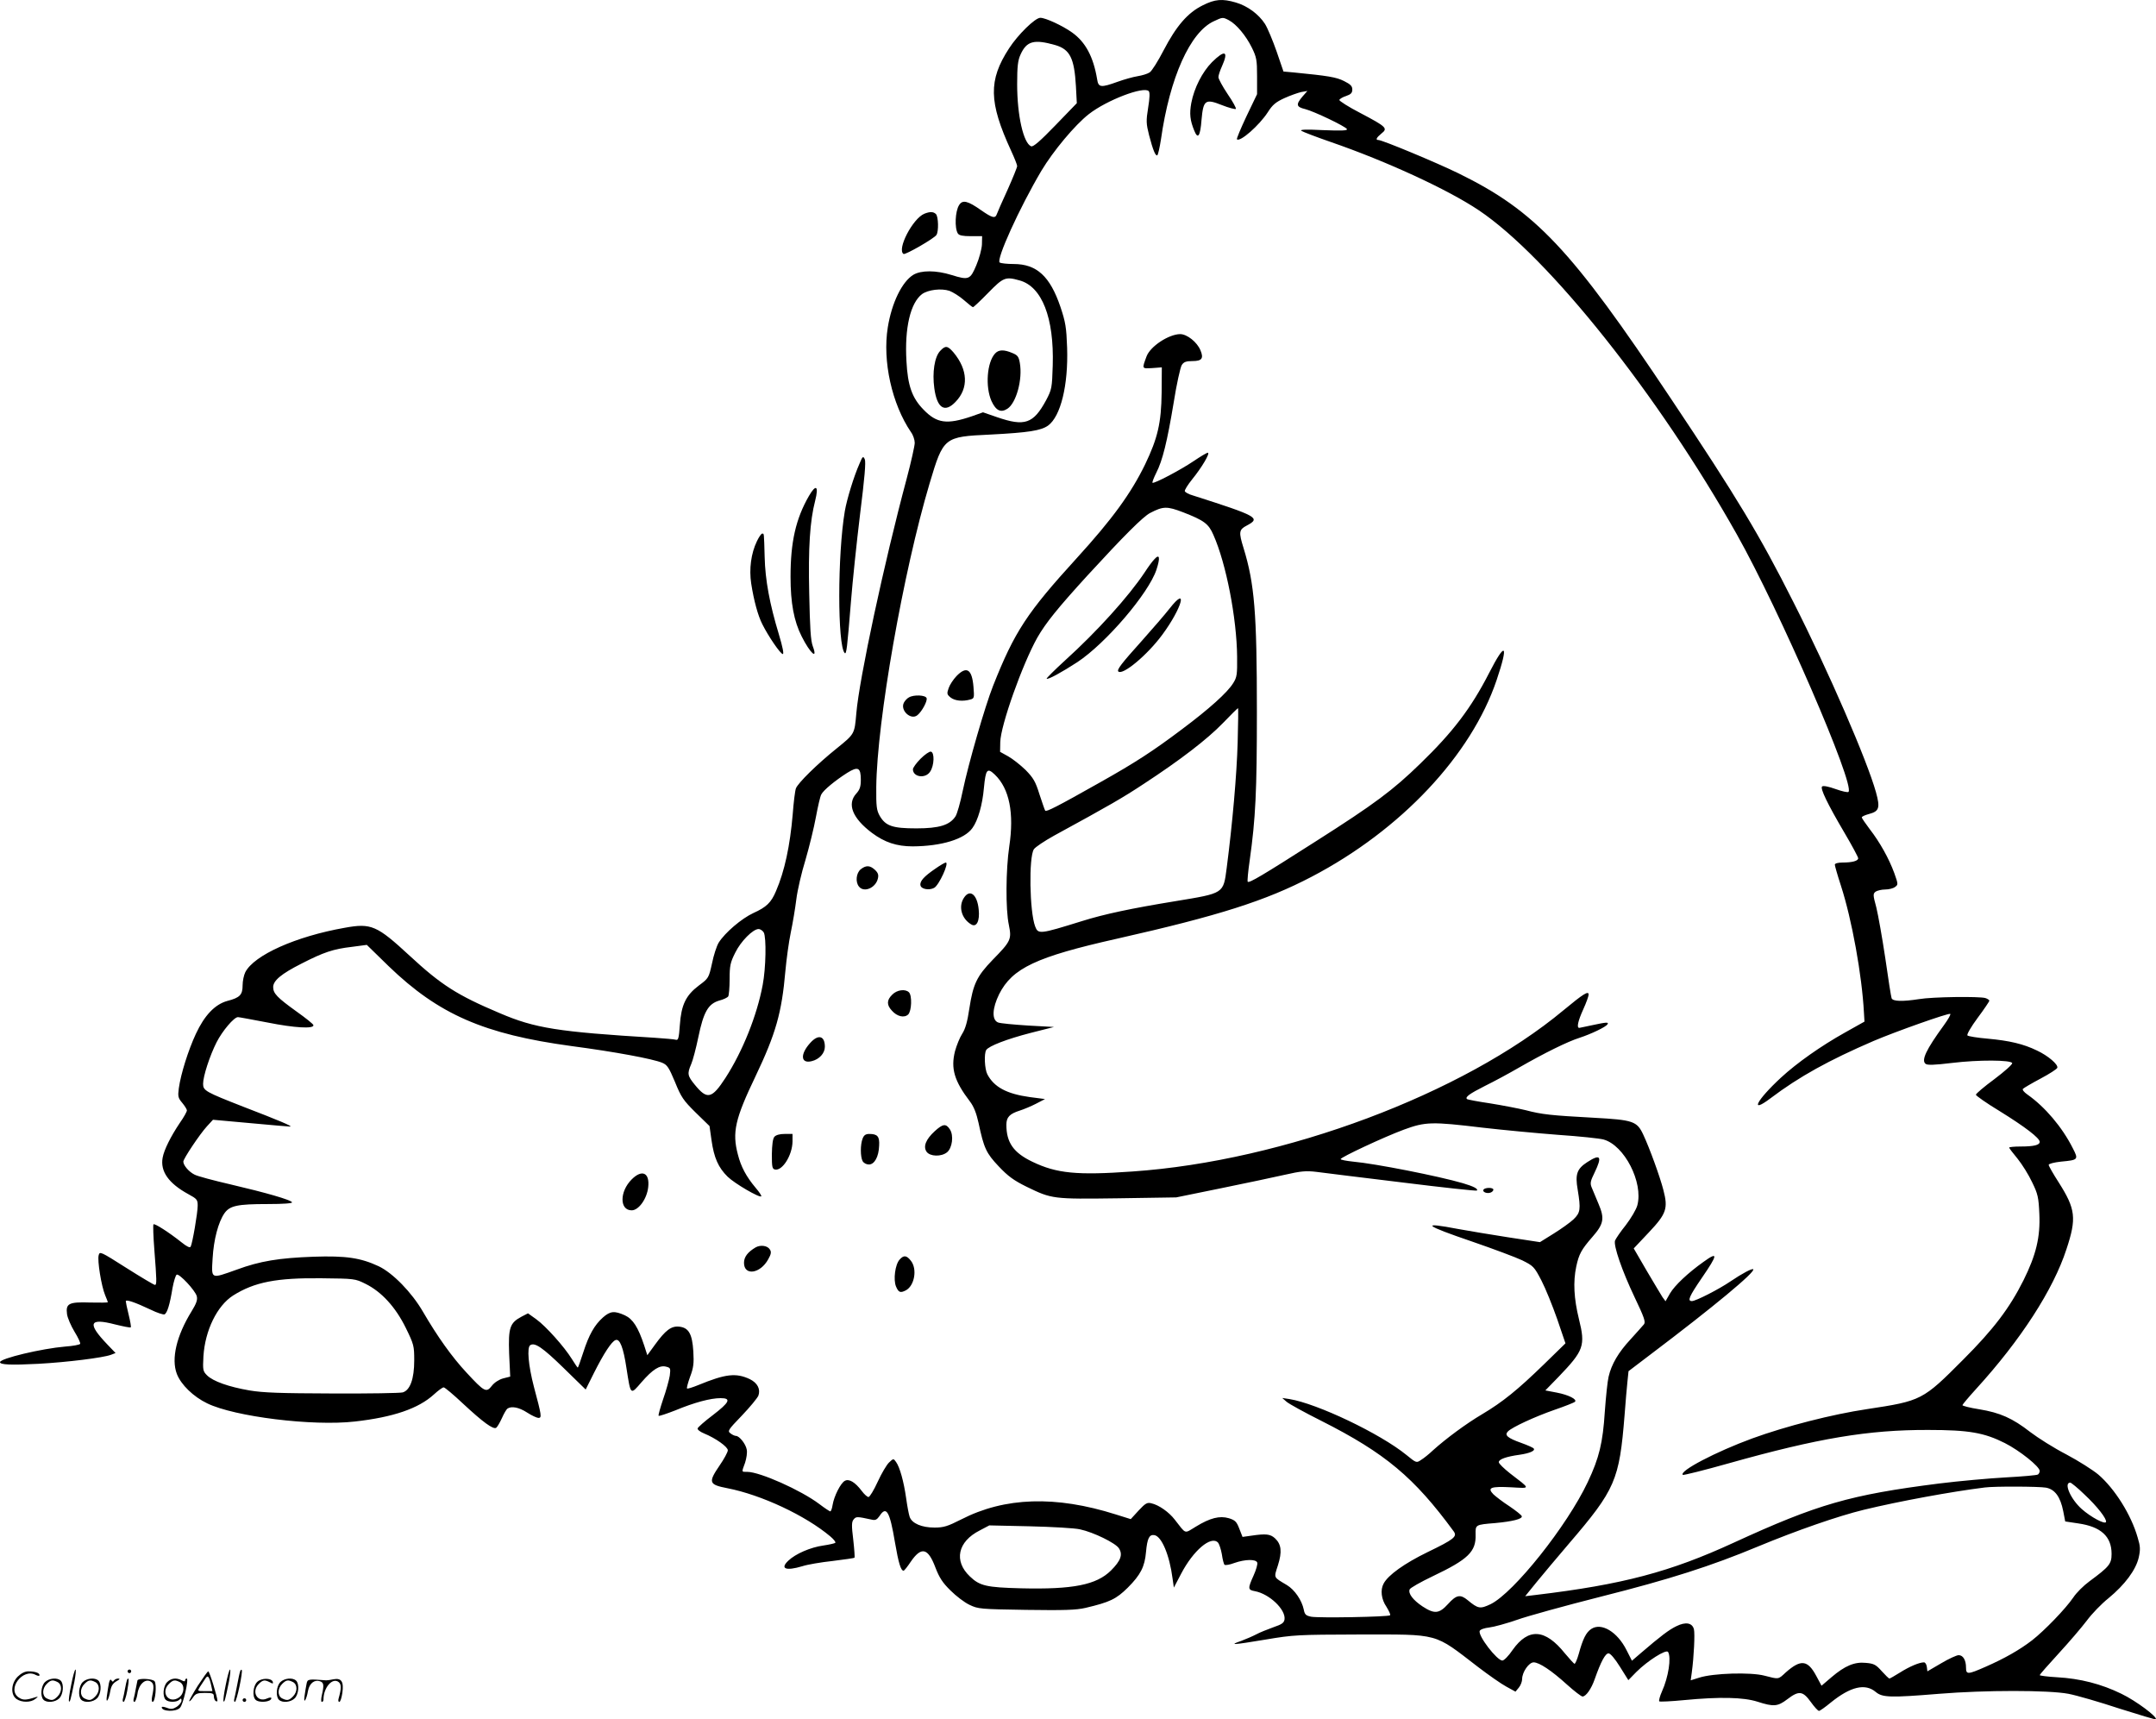 <svg version="1.0" xmlns="http://www.w3.org/2000/svg"
  viewBox="0 0 1199.717 956.612"
 preserveAspectRatio="xMidYMid meet">
<g transform="translate(-1,956.901) scale(0.1,-0.1)"
fill="#000000" stroke="none">
<path d="M6702 9539 c-83 -41 -146 -114 -217 -250 -31 -60 -66 -116 -78 -123
-12 -8 -42 -17 -67 -21 -25 -4 -75 -18 -111 -31 -94 -34 -107 -32 -114 14 -21
126 -65 207 -139 260 -53 38 -148 82 -177 82 -29 0 -125 -94 -174 -170 -116
-178 -113 -299 11 -569 19 -41 34 -79 34 -86 0 -7 -24 -66 -53 -131 -30 -65
-57 -127 -60 -136 -9 -26 -25 -22 -87 21 -75 53 -104 60 -123 29 -22 -34 -26
-128 -7 -158 7 -11 27 -15 72 -15 l63 0 -1 -46 c-1 -25 -15 -77 -31 -115 -34
-81 -42 -85 -138 -55 -87 27 -169 27 -213 1 -63 -39 -120 -156 -142 -293 -30
-187 23 -426 129 -582 12 -16 21 -43 21 -60 0 -16 -20 -106 -45 -200 -125
-466 -264 -1113 -280 -1305 -10 -115 -9 -114 -108 -194 -112 -90 -216 -193
-228 -223 -5 -13 -13 -78 -18 -145 -15 -175 -45 -316 -93 -427 -27 -64 -53
-89 -126 -122 -65 -30 -158 -109 -193 -165 -11 -18 -28 -70 -37 -115 -18 -81
-19 -83 -73 -123 -73 -55 -98 -108 -106 -220 -5 -73 -9 -86 -22 -82 -9 3 -61
7 -116 11 -541 33 -668 53 -864 137 -237 100 -326 157 -502 320 -182 168 -213
182 -361 155 -272 -48 -504 -152 -553 -247 -8 -16 -15 -49 -15 -73 0 -53 -15
-69 -85 -87 -69 -19 -127 -80 -175 -183 -42 -90 -84 -223 -95 -303 -6 -45 -4
-54 19 -81 14 -17 26 -36 26 -42 0 -7 -17 -38 -39 -69 -51 -76 -88 -150 -96
-194 -14 -76 33 -143 143 -203 48 -26 52 -31 52 -64 0 -40 -29 -209 -39 -228
-4 -8 -20 -1 -51 24 -69 55 -150 107 -156 100 -3 -3 -1 -68 5 -144 13 -167 14
-193 3 -193 -5 0 -76 42 -158 94 -145 92 -149 94 -155 71 -8 -29 15 -172 36
-222 8 -19 15 -37 15 -39 0 -3 -44 -3 -98 -2 -119 4 -137 -5 -129 -65 3 -21
22 -65 42 -98 20 -32 34 -63 31 -67 -3 -5 -40 -12 -83 -15 -130 -11 -363 -66
-363 -87 0 -14 60 -17 213 -9 163 9 361 34 404 50 l26 10 -45 47 c-114 119
-103 150 43 112 45 -11 84 -19 87 -16 2 3 -3 34 -12 70 -9 36 -16 70 -16 75 0
12 50 -5 139 -47 34 -17 69 -28 76 -26 15 6 30 54 45 147 7 37 17 70 23 74 14
8 104 -88 112 -120 5 -20 -2 -40 -29 -84 -84 -136 -114 -264 -82 -348 23 -60
92 -127 169 -164 152 -74 586 -128 822 -101 213 24 354 72 440 151 23 21 47
39 54 39 6 0 55 -41 108 -91 112 -104 167 -144 184 -134 6 4 20 28 32 54 11
25 25 49 31 53 23 15 64 7 109 -22 26 -17 55 -30 63 -30 20 0 18 12 -25 173
-31 119 -40 220 -20 232 25 16 68 -13 184 -126 l124 -121 47 94 c54 107 97
173 119 181 24 10 44 -42 61 -156 24 -153 21 -151 84 -78 62 71 101 96 137 86
24 -6 25 -9 20 -50 -4 -24 -20 -83 -37 -131 -16 -48 -28 -90 -25 -92 3 -3 44
11 93 30 106 44 196 68 252 68 61 0 50 -23 -44 -95 -44 -33 -81 -66 -84 -73
-2 -7 13 -19 35 -28 66 -27 133 -75 133 -94 0 -10 -21 -49 -46 -85 -64 -94
-60 -106 43 -126 190 -37 435 -152 573 -268 19 -16 32 -32 28 -36 -3 -3 -33
-10 -67 -15 -71 -10 -154 -46 -194 -84 -48 -45 -15 -59 78 -31 27 9 103 22
168 29 65 8 120 16 122 18 2 2 -1 47 -7 100 -10 80 -9 100 2 113 14 17 18 17
101 -1 20 -5 29 0 43 20 38 59 57 27 86 -146 20 -117 33 -158 48 -158 4 0 22
23 40 50 59 86 96 77 137 -32 22 -57 40 -85 84 -128 31 -31 78 -67 106 -80 48
-23 59 -24 315 -28 212 -3 278 -1 330 11 136 32 171 49 235 112 72 72 95 117
102 199 7 76 18 98 46 94 41 -6 85 -111 102 -243 l7 -49 41 78 c67 128 165
212 204 173 7 -7 17 -37 22 -65 4 -29 11 -56 15 -59 4 -4 29 0 55 10 60 21
120 22 127 2 3 -8 -6 -40 -20 -71 -33 -73 -33 -81 7 -88 80 -15 171 -101 165
-156 -3 -20 -13 -28 -63 -45 -33 -12 -76 -29 -94 -39 -19 -10 -58 -27 -85 -37
-70 -24 -48 -23 138 8 154 26 177 27 516 28 456 0 415 11 665 -181 59 -45 129
-94 157 -109 l51 -28 19 23 c10 12 18 34 18 47 0 39 38 93 64 93 31 0 99 -45
186 -124 40 -36 79 -66 86 -66 19 0 49 42 68 97 35 99 59 143 77 143 10 0 35
-29 63 -74 l47 -75 44 45 c63 63 166 128 177 112 19 -31 2 -141 -34 -220 -12
-27 -18 -51 -15 -55 4 -3 67 0 139 7 198 19 330 16 408 -9 90 -29 112 -27 166
14 64 49 86 46 130 -15 20 -28 40 -50 46 -50 5 0 35 21 65 46 110 89 192 109
251 59 37 -31 82 -32 352 -10 256 21 609 21 720 0 47 -9 174 -46 283 -82 110
-35 201 -62 203 -60 12 12 -110 103 -191 142 -112 55 -231 85 -357 92 -54 3
-98 9 -98 12 0 3 48 58 106 121 58 63 128 145 156 182 28 38 82 94 121 125 91
75 152 157 168 226 10 45 9 63 -6 112 -36 126 -127 271 -219 350 -30 25 -110
76 -178 112 -68 35 -158 92 -200 124 -100 78 -169 108 -284 127 -52 8 -94 19
-94 23 0 3 34 44 76 90 249 273 430 553 503 778 57 172 51 223 -43 371 -31 48
-56 92 -56 98 0 6 31 14 69 18 96 9 98 11 65 75 -59 117 -154 229 -252 298
-20 14 -30 27 -25 32 5 5 49 31 98 57 49 26 91 53 93 60 6 18 -51 67 -113 96
-76 37 -154 55 -274 66 -58 5 -108 13 -113 18 -5 5 20 48 57 98 36 48 65 92
65 95 0 4 -10 11 -22 15 -33 10 -295 7 -370 -6 -91 -14 -145 -13 -152 5 -3 8
-19 108 -35 222 -17 114 -40 242 -50 283 -19 70 -19 76 -4 88 9 6 33 12 53 12
20 0 45 6 55 14 18 13 18 15 -4 77 -30 82 -81 173 -137 245 -24 32 -44 61 -44
65 0 5 18 13 40 19 57 15 63 34 39 121 -49 176 -263 671 -460 1059 -187 371
-313 580 -681 1131 -556 834 -754 1044 -1183 1254 -123 60 -423 185 -445 185
-17 0 -11 13 17 36 37 29 29 37 -117 114 -66 34 -119 68 -117 73 2 6 19 16 38
22 26 9 34 17 34 36 0 19 -10 29 -46 47 -44 22 -88 29 -281 48 l-56 5 -38 111
c-21 60 -50 130 -65 154 -35 54 -97 100 -162 119 -75 22 -116 19 -185 -16z
m147 -83 c41 -22 94 -85 127 -152 26 -53 29 -69 29 -159 l0 -100 -59 -123
c-32 -68 -56 -125 -53 -128 17 -17 125 78 172 151 26 41 44 56 92 78 33 15 76
30 94 34 l34 6 -28 -32 c-37 -44 -34 -57 16 -69 50 -13 222 -95 232 -111 5 -9
-31 -10 -132 -6 -99 5 -133 3 -121 -4 9 -6 82 -34 163 -62 310 -107 653 -265
824 -380 388 -260 1000 -1029 1435 -1802 239 -424 660 -1396 622 -1434 -4 -4
-36 3 -72 16 -39 14 -69 20 -75 14 -11 -11 29 -95 125 -258 42 -71 76 -135 76
-141 0 -15 -33 -24 -87 -24 -26 0 -43 -5 -43 -12 0 -6 15 -59 34 -117 61 -188
117 -498 128 -706 l3 -50 -107 -60 c-136 -76 -269 -170 -358 -252 -137 -127
-176 -204 -57 -114 159 120 324 211 572 318 127 54 413 155 427 151 5 -2 -11
-30 -35 -63 -99 -136 -127 -195 -102 -215 10 -8 48 -7 147 5 148 18 329 17
335 -1 2 -7 -42 -46 -99 -89 -57 -42 -103 -81 -103 -87 0 -5 59 -47 132 -91
142 -88 223 -150 223 -171 0 -18 -32 -26 -107 -26 -35 0 -63 -3 -63 -6 0 -3
21 -31 47 -62 25 -31 62 -90 81 -131 32 -65 36 -85 40 -175 6 -130 -18 -229
-88 -370 -78 -156 -168 -274 -335 -441 -226 -227 -232 -230 -535 -276 -195
-29 -452 -95 -639 -163 -202 -74 -409 -182 -387 -203 3 -3 120 26 258 65 495
139 774 186 1108 185 225 0 311 -15 426 -73 83 -42 194 -131 194 -155 0 -8 -5
-17 -10 -20 -6 -4 -86 -11 -178 -16 -92 -5 -259 -20 -372 -34 -496 -63 -676
-115 -1142 -329 -354 -163 -618 -233 -1102 -291 l-59 -7 64 79 c35 43 116 139
179 213 259 302 281 353 310 715 5 72 13 156 16 187 l6 58 121 92 c351 265
587 461 573 475 -6 6 -61 -23 -126 -67 -66 -45 -194 -110 -215 -110 -27 0 -16
25 55 129 90 131 92 149 9 89 -86 -61 -160 -131 -186 -175 l-25 -44 -17 23
c-8 13 -48 79 -88 147 l-72 124 84 89 c98 104 108 133 81 236 -18 71 -77 234
-112 308 -35 75 -56 82 -276 94 -237 13 -287 18 -378 42 -41 10 -130 27 -198
38 -68 10 -126 21 -129 24 -11 11 13 29 100 73 51 25 138 72 193 104 136 78
267 143 334 164 64 21 146 60 155 75 8 13 -6 12 -85 -5 -36 -8 -68 -14 -72
-15 -16 0 -7 39 22 103 17 37 30 74 30 82 0 23 -29 5 -140 -87 -558 -465
-1555 -839 -2398 -897 -310 -22 -422 -11 -557 54 -105 50 -145 107 -145 206 0
42 18 61 75 79 22 7 63 24 90 38 l50 26 -85 11 c-129 18 -199 56 -236 127 -15
29 -19 115 -6 135 14 22 115 61 247 95 l130 33 -144 8 c-79 5 -154 12 -167 17
-36 14 -33 79 6 158 73 144 205 207 655 308 567 128 828 211 1084 345 497 260
888 676 1029 1094 68 202 50 219 -42 39 -100 -195 -201 -328 -383 -504 -152
-148 -254 -224 -581 -432 -299 -191 -370 -233 -379 -225 -3 3 2 57 11 119 33
235 40 384 40 828 0 549 -13 710 -74 909 -28 90 -26 103 18 126 79 42 61 52
-302 168 -22 6 -41 17 -43 23 -2 6 16 35 40 65 54 66 103 149 88 149 -6 0 -41
-21 -78 -46 -72 -49 -222 -128 -230 -121 -2 3 7 27 21 55 35 68 61 174 97 391
16 102 37 196 45 209 11 17 24 22 60 22 52 0 63 15 44 60 -19 46 -75 90 -113
90 -64 -1 -166 -68 -187 -124 -26 -71 -27 -68 32 -65 l53 4 -1 -140 c-2 -170
-22 -254 -92 -400 -79 -162 -183 -305 -380 -521 -277 -304 -346 -408 -466
-711 -45 -114 -137 -432 -169 -585 -13 -64 -31 -127 -40 -141 -32 -49 -91 -67
-218 -67 -132 0 -171 13 -204 70 -17 31 -20 51 -19 160 4 367 150 1197 297
1690 77 257 79 259 337 271 214 11 282 22 322 50 70 51 113 224 106 434 -4
113 -9 142 -37 226 -58 171 -132 239 -261 239 -36 0 -70 4 -77 8 -22 14 109
303 232 511 66 110 186 254 264 315 100 78 305 156 333 128 7 -7 6 -37 -3 -92
-12 -74 -11 -89 5 -153 22 -84 36 -118 46 -112 4 3 13 42 20 87 49 346 163
599 295 659 49 23 49 23 84 5z m-966 -138 c81 -24 105 -73 114 -228 l5 -95
-119 -123 c-84 -87 -123 -121 -135 -117 -43 17 -78 172 -78 345 0 101 4 133
19 166 34 75 75 86 194 52z m-200 -1309 c125 -34 193 -208 185 -473 -4 -126
-5 -133 -37 -194 -71 -131 -119 -147 -273 -94 l-78 27 -62 -22 c-138 -47 -195
-40 -269 37 -64 65 -88 134 -95 269 -11 185 22 325 87 374 34 24 106 33 152
18 19 -7 56 -30 80 -51 25 -22 48 -40 51 -40 4 0 42 36 85 80 84 86 96 91 174
69z m910 -1290 c118 -46 142 -64 169 -126 71 -159 130 -464 132 -678 1 -99 -1
-114 -22 -147 -32 -52 -133 -143 -287 -258 -158 -119 -258 -184 -452 -293
-241 -136 -302 -167 -307 -158 -3 4 -17 46 -32 91 -22 71 -34 91 -77 135 -29
28 -72 62 -97 76 l-45 25 1 54 c2 93 123 433 206 581 47 82 113 164 280 347
203 221 309 327 348 347 73 38 94 38 183 4z m304 -1281 c-5 -180 -29 -451 -61
-698 -19 -144 -13 -140 -286 -185 -245 -40 -396 -72 -520 -111 -235 -73 -243
-74 -260 -29 -31 83 -36 384 -7 429 8 12 59 46 113 76 308 168 381 210 499
288 202 132 353 248 440 338 44 46 82 83 84 83 2 1 1 -86 -2 -191z m-2097
-209 c0 -37 -6 -54 -25 -75 -53 -58 -22 -137 87 -219 71 -53 138 -75 227 -75
160 1 288 40 332 102 31 42 56 130 64 223 10 104 18 115 61 74 81 -78 108
-214 80 -400 -19 -128 -21 -350 -2 -437 16 -79 11 -90 -90 -193 -89 -92 -109
-135 -130 -271 -11 -74 -22 -113 -40 -141 -13 -20 -31 -64 -40 -97 -24 -96 -4
-165 83 -279 22 -29 36 -65 48 -119 30 -142 43 -169 112 -242 52 -55 83 -78
156 -114 140 -68 145 -69 509 -64 l323 5 250 51 c138 28 297 62 355 75 88 20
117 23 175 16 39 -5 254 -32 479 -59 224 -28 411 -48 414 -45 9 9 -17 23 -78
41 -133 39 -487 109 -611 120 -38 4 -69 10 -69 14 0 10 241 123 352 164 120
44 155 45 437 11 113 -13 303 -31 421 -40 118 -8 232 -20 253 -26 116 -32 222
-239 188 -366 -6 -23 -35 -72 -64 -110 -30 -37 -56 -76 -60 -86 -10 -27 39
-169 109 -316 53 -111 62 -137 52 -150 -7 -9 -41 -46 -75 -84 -67 -72 -106
-138 -122 -208 -6 -24 -15 -111 -21 -194 -11 -173 -31 -257 -95 -392 -115
-244 -411 -615 -540 -679 -59 -28 -70 -26 -128 22 -41 34 -63 30 -109 -21 -50
-55 -76 -57 -142 -14 -54 36 -81 72 -72 95 3 8 61 41 128 73 198 94 242 137
239 232 -1 55 -2 55 109 64 97 9 152 23 148 38 -2 7 -33 31 -68 55 -36 23 -76
54 -90 67 -36 37 -15 45 100 39 109 -6 109 -12 -8 78 -34 27 -62 54 -62 62 0
16 42 31 115 41 56 8 88 22 80 34 -2 5 -34 19 -70 32 -76 27 -95 43 -74 64 24
24 150 82 259 120 58 20 109 40 114 45 13 13 -34 38 -102 51 l-63 12 74 76
c140 146 150 172 113 321 -28 114 -33 207 -15 292 15 70 29 95 89 164 64 73
70 103 35 185 -15 35 -32 76 -38 91 -10 24 -7 36 16 83 44 91 33 106 -41 58
-57 -37 -68 -67 -53 -153 18 -110 15 -128 -23 -165 -18 -17 -68 -53 -110 -79
l-77 -48 -177 27 c-97 15 -222 36 -277 46 -214 41 -193 22 80 -71 116 -40 239
-86 275 -103 62 -31 67 -35 107 -112 23 -44 62 -141 88 -215 l46 -135 -120
-117 c-146 -142 -229 -209 -343 -277 -90 -53 -203 -137 -274 -201 -22 -21 -52
-45 -67 -54 -25 -17 -26 -17 -81 28 -146 119 -497 286 -651 311 l-40 6 24 -21
c14 -12 101 -60 195 -107 354 -179 515 -314 735 -614 21 -29 3 -44 -146 -116
-127 -62 -219 -127 -244 -175 -19 -35 -13 -87 16 -129 14 -23 24 -44 20 -47
-9 -9 -397 -16 -439 -8 -29 6 -36 12 -41 39 -11 53 -51 111 -94 137 -77 46
-73 38 -50 110 24 76 19 117 -16 150 -26 24 -50 27 -131 15 l-50 -7 -18 46
c-15 39 -23 47 -58 58 -51 15 -104 2 -184 -47 -66 -40 -52 -44 -117 39 -32 42
-89 82 -130 91 -23 6 -33 1 -71 -40 l-44 -48 -83 26 c-335 106 -618 97 -861
-28 -75 -38 -97 -45 -148 -45 -71 0 -125 23 -138 59 -5 14 -14 62 -20 106 -13
91 -35 171 -56 200 -14 20 -15 20 -39 -3 -13 -12 -42 -61 -63 -107 -21 -46
-44 -84 -51 -85 -7 0 -24 15 -38 34 -37 49 -71 69 -94 56 -23 -12 -60 -85 -68
-134 -3 -20 -9 -36 -13 -36 -3 0 -31 18 -61 41 -102 77 -331 179 -401 179 -33
0 -32 -4 -12 51 8 25 13 57 9 74 -6 31 -41 75 -60 75 -6 0 -20 6 -30 14 -18
13 -14 19 63 99 45 47 86 97 92 111 13 36 -5 71 -48 92 -77 36 -135 29 -286
-33 -32 -13 -60 -22 -63 -19 -3 2 5 32 17 65 19 50 22 75 18 141 -6 98 -26
133 -80 138 -43 4 -75 -20 -133 -100 l-43 -59 -17 53 c-34 103 -63 148 -108
169 -58 26 -81 24 -122 -12 -47 -42 -78 -96 -110 -196 -15 -46 -28 -83 -30
-83 -2 0 -16 21 -33 48 -42 68 -145 183 -198 221 l-46 33 -35 -18 c-66 -35
-75 -61 -70 -206 l6 -128 -39 -10 c-23 -6 -49 -23 -63 -41 -31 -40 -41 -35
-141 73 -81 87 -161 199 -242 338 -63 109 -169 217 -247 254 -101 47 -182 59
-362 53 -192 -7 -298 -24 -428 -72 -146 -52 -141 -55 -134 63 6 105 32 202 66
251 30 42 72 51 239 51 91 0 141 4 137 10 -9 14 -144 53 -341 99 -95 22 -186
46 -202 55 -32 16 -62 52 -62 72 0 16 91 152 131 196 l34 37 210 -19 c116 -11
215 -19 220 -19 16 1 -65 35 -260 110 -212 83 -225 90 -225 128 0 42 37 156
75 231 32 63 97 140 119 140 6 0 81 -14 165 -30 150 -30 257 -36 255 -15 0 6
-43 40 -95 77 -107 77 -129 100 -129 135 0 36 45 74 158 131 123 63 176 81
280 93 l83 11 122 -119 c278 -268 530 -378 1017 -444 242 -32 452 -71 505 -93
28 -12 37 -26 71 -107 34 -84 46 -102 115 -170 l77 -75 11 -78 c14 -99 38
-153 90 -204 39 -38 178 -119 187 -109 3 2 -11 24 -31 47 -53 63 -82 118 -99
185 -33 124 -16 198 98 436 113 237 146 354 166 584 6 66 19 162 30 215 11 52
25 136 31 185 6 50 29 149 51 220 21 72 47 178 58 238 11 59 24 116 30 126 12
24 78 78 144 120 61 38 76 30 76 -40z m-540 -848 c15 -29 12 -198 -6 -292 -32
-171 -112 -370 -207 -517 -76 -117 -102 -123 -171 -38 -40 49 -43 61 -20 114
9 20 27 88 40 151 29 140 55 185 116 203 24 6 46 17 50 23 4 5 8 49 8 96 0 76
4 93 31 147 31 64 99 132 130 132 10 0 23 -9 29 -19z m-2216 -1955 c89 -44
167 -129 224 -245 45 -92 47 -100 47 -181 0 -103 -23 -166 -64 -178 -14 -4
-190 -7 -391 -6 -290 1 -385 4 -462 17 -116 20 -203 51 -236 84 -23 23 -24 30
-20 106 9 144 76 281 165 338 119 75 242 99 493 96 182 -2 186 -2 244 -31z
m9564 -1171 c73 -68 126 -137 121 -154 -6 -15 -84 27 -135 72 -62 55 -102 147
-64 147 5 0 41 -29 78 -65z m-213 37 c49 -9 80 -50 96 -131 l11 -57 73 -11
c125 -18 185 -72 185 -169 0 -56 -12 -71 -123 -153 -33 -24 -73 -64 -90 -90
-43 -63 -160 -184 -229 -238 -70 -54 -155 -102 -260 -148 -98 -43 -108 -44
-108 -4 0 41 -16 69 -41 69 -11 0 -55 -20 -97 -45 l-77 -45 -3 25 c-2 14 -9
25 -16 25 -26 0 -82 -24 -134 -57 -29 -18 -55 -33 -58 -33 -4 0 -23 19 -43 41
-32 36 -43 42 -87 46 -64 7 -118 -16 -193 -80 l-55 -47 -29 54 c-48 90 -86 94
-170 20 -43 -40 -37 -39 -119 -18 -76 20 -284 14 -362 -11 l-48 -15 6 43 c12
89 18 216 12 241 -9 36 -46 43 -98 17 -41 -20 -85 -53 -197 -149 l-50 -43 -30
59 c-51 102 -140 155 -196 118 -29 -19 -47 -55 -70 -139 -9 -32 -20 -57 -24
-55 -4 2 -28 28 -53 58 -110 137 -203 143 -291 19 -22 -33 -48 -59 -57 -59
-30 0 -137 139 -126 165 3 8 26 16 53 19 26 3 95 22 153 42 58 21 269 79 470
130 381 96 612 170 871 278 217 90 447 170 591 205 194 47 487 101 673 124 54
7 299 6 340 -1z m-5375 -232 c75 -16 197 -76 216 -105 23 -35 11 -69 -44 -124
-81 -80 -211 -106 -501 -99 -191 5 -229 13 -284 66 -91 86 -68 194 55 256 l53
28 225 -5 c124 -3 250 -10 280 -17z M6754 9223 c-54 -55 -99 -143 -115 -227
-11 -60 -7 -97 17 -155 20 -49 33 -30 40 62 10 110 21 118 114 81 38 -15 73
-24 77 -21 3 4 -17 41 -46 83 -28 42 -51 84 -51 94 0 10 9 37 20 61 38 85 16
93 -56 22z M5332 5807 c-17 -18 -37 -48 -43 -66 -11 -31 -10 -36 11 -53 23
-18 66 -23 109 -11 22 6 23 9 18 70 -8 99 -38 119 -95 60z M5068 5689 c-10 -5
-22 -18 -28 -29 -23 -43 39 -100 75 -70 26 21 57 80 51 95 -6 17 -71 20 -98 4z
M5132 5347 c-23 -23 -42 -50 -42 -58 0 -44 70 -54 96 -13 23 34 25 107 4 111
-8 2 -34 -16 -58 -40z M5242 7617 c-32 -33 -45 -121 -33 -208 15 -111 58 -139
118 -76 74 76 69 179 -11 275 -33 38 -45 40 -74 9z M5547 7602 c-45 -49 -55
-184 -20 -264 25 -54 52 -67 89 -43 49 32 85 163 69 254 -6 35 -12 44 -42 56
-47 20 -76 19 -96 -3z M6434 6458 c-12 -12 -36 -45 -54 -73 -89 -134 -266
-330 -443 -490 -59 -54 -105 -100 -103 -102 7 -7 85 36 171 92 159 105 396
382 440 514 22 67 18 91 -11 59z M6518 6183 c-25 -32 -94 -112 -153 -178 -116
-129 -141 -162 -132 -172 24 -23 162 92 245 205 110 149 145 279 40 145z
M5215 4736 c-63 -43 -88 -70 -83 -93 4 -21 48 -29 76 -14 27 14 85 141 65 141
-5 0 -31 -15 -58 -34z M4799 4732 c-25 -21 -30 -71 -9 -96 28 -35 93 -7 105
45 5 20 1 32 -16 48 -28 26 -50 27 -80 3z M5374 4574 c-32 -48 -14 -116 40
-148 30 -19 49 19 42 83 -8 83 -49 116 -82 65z M4975 4035 c-31 -30 -32 -57
-2 -89 29 -33 69 -42 91 -21 19 20 22 105 4 123 -20 20 -67 14 -93 -13z M4520
3768 c-59 -64 -55 -119 7 -103 42 10 73 44 73 80 0 61 -36 71 -80 23z M5211
3275 c-49 -45 -65 -85 -45 -114 19 -27 82 -29 114 -3 29 24 38 93 16 127 -22
34 -39 32 -85 -10z M4319 3244 c-9 -11 -13 -45 -14 -97 0 -71 2 -82 18 -85 41
-8 96 80 97 156 l0 42 -44 0 c-28 0 -48 -6 -57 -16z M4810 3234 c-13 -33 -13
-100 0 -125 6 -11 21 -19 35 -19 31 0 55 43 57 105 3 51 -9 65 -55 65 -20 0
-30 -7 -37 -26z M3525 3007 c-68 -68 -68 -172 0 -172 39 0 85 64 92 129 9 80
-34 101 -92 43z M8265 2950 c-8 -13 20 -24 40 -16 8 3 15 10 15 16 0 13 -47
13 -55 0z M4215 2629 c-44 -26 -65 -53 -65 -86 0 -74 91 -61 135 20 16 28 18
41 9 54 -13 22 -52 27 -79 12z M5016 2561 c-25 -27 -36 -112 -20 -150 14 -33
24 -37 55 -21 48 26 64 118 28 164 -24 31 -40 33 -63 7z M5154 8380 c-65 -26
-155 -200 -116 -224 10 -6 172 87 183 106 13 20 11 102 -3 116 -14 14 -34 14
-64 2z M4793 6990 c-32 -72 -71 -200 -82 -265 -41 -242 -41 -745 -1 -789 10
-10 14 24 35 284 9 113 32 333 51 489 25 200 33 290 26 305 -9 19 -12 17 -29
-24z M4511 6809 c-73 -127 -102 -256 -102 -449 0 -146 19 -247 62 -332 48 -95
91 -133 62 -55 -12 32 -16 100 -20 292 -6 259 4 406 33 518 21 83 5 95 -35 26z
M4222 6558 c-33 -68 -44 -155 -32 -235 15 -97 38 -180 62 -227 34 -68 101
-166 114 -166 7 0 -1 40 -22 110 -51 168 -76 302 -79 430 -4 141 -3 130 -14
130 -5 0 -18 -19 -29 -42z M406 194 c-10 -47 -15 -88 -12 -91 5 -6 9 7 30 110
7 37 10 67 6 67 -4 0 -15 -39 -24 -86z M720 270 c0 -5 5 -10 10 -10 6 0 10 5
10 10 0 6 -4 10 -10 10 -5 0 -10 -4 -10 -10z M1266 194 c-10 -47 -15 -88 -12
-91 5 -6 9 7 30 110 7 37 10 67 6 67 -4 0 -15 -39 -24 -86z M1346 269 c-3 -8
-10 -41 -16 -74 -6 -33 -14 -68 -16 -77 -3 -10 -1 -18 3 -18 10 0 46 171 38
178 -2 3 -7 -1 -9 -9z M109 241 c-38 -38 -41 -101 -7 -125 29 -20 79 -20 104
0 18 14 18 15 1 10 -53 -17 -69 -17 -92 -2 -69 45 21 166 94 126 12 -6 21 -7
21 -1 0 12 -25 21 -62 21 -19 0 -39 -10 -59 -29z M1110 189 c-28 -45 -49 -83
-47 -85 2 -3 12 7 21 21 14 21 24 25 66 25 43 0 50 -3 50 -19 0 -11 5 -23 10
-26 6 -3 10 -3 10 1 0 20 -44 164 -51 164 -4 0 -30 -37 -59 -81z m75 4 l7 -33
-42 0 c-42 0 -42 0 -28 23 8 12 21 32 29 44 15 25 22 18 34 -34z M260 210
c-22 -22 -27 -79 -8 -98 19 -19 66 -14 88 8 22 22 27 79 8 98 -19 19 -66 14
-88 -8z m71 0 c25 -14 25 -54 -1 -80 -23 -23 -33 -24 -61 -10 -25 14 -25 54 1
80 23 23 33 24 61 10z M470 210 c-22 -22 -27 -79 -8 -98 19 -19 66 -14 88 8
22 22 27 79 8 98 -19 19 -66 14 -88 -8z m71 0 c25 -14 25 -54 -1 -80 -23 -23
-33 -24 -61 -10 -25 14 -25 54 1 80 23 23 33 24 61 10z M616 204 c-3 -16 -8
-47 -11 -69 -8 -51 10 -26 19 27 5 27 15 42 34 53 18 10 22 14 10 15 -9 0 -20
-5 -24 -11 -5 -8 -9 -8 -14 1 -5 8 -10 3 -14 -16z M717 223 c-2 -4 -7 -26 -11
-48 -4 -22 -9 -48 -12 -57 -3 -10 -1 -18 4 -18 4 0 14 28 20 62 11 58 10 81
-1 61z M775 220 c-1 -3 -5 -23 -9 -45 -4 -22 -9 -48 -12 -57 -3 -10 -1 -18 4
-18 5 0 13 20 17 45 7 53 44 87 74 68 17 -11 19 -28 8 -80 -4 -18 -3 -33 2
-33 16 0 24 99 11 115 -12 14 -87 18 -95 5z M940 210 c-22 -22 -27 -79 -8 -98
15 -15 61 -15 76 0 9 9 12 8 12 -5 0 -9 -12 -24 -26 -34 -21 -13 -32 -15 -55
-6 -16 6 -29 8 -29 3 0 -24 81 -27 102 -2 18 19 50 162 37 162 -5 0 -9 -5 -9
-10 0 -7 -6 -7 -19 0 -30 16 -59 12 -81 -10z m71 0 c29 -16 25 -65 -6 -86 -56
-37 -103 28 -55 76 23 23 33 24 61 10z M1441 211 c-23 -23 -28 -80 -9 -99 19
-19 88 -13 88 9 0 5 -11 4 -24 -2 -54 -25 -89 38 -46 81 23 23 33 24 62 9 16
-9 19 -8 16 3 -8 22 -64 22 -87 -1z M1570 210 c-22 -22 -27 -79 -8 -98 19 -19
66 -14 88 8 22 22 27 79 8 98 -19 19 -66 14 -88 -8z m71 0 c25 -14 25 -54 -1
-80 -23 -23 -33 -24 -61 -10 -25 14 -25 54 1 80 23 23 33 24 61 10z M1716 201
c-3 -14 -8 -44 -11 -66 -8 -51 10 -26 19 27 8 41 35 63 66 53 22 -7 24 -21 11
-77 -5 -22 -5 -38 0 -38 5 0 9 6 9 13 0 68 51 125 85 97 15 -13 15 -35 -1 -92
-3 -10 -1 -18 4 -18 6 0 13 23 17 50 9 63 -5 84 -49 76 -17 -4 -35 -6 -41 -6
-101 8 -104 7 -109 -19z M1360 110 c0 -5 5 -10 10 -10 6 0 10 5 10 10 0 6 -4
10 -10 10 -5 0 -10 -4 -10 -10z"/>
</g>
</svg>
